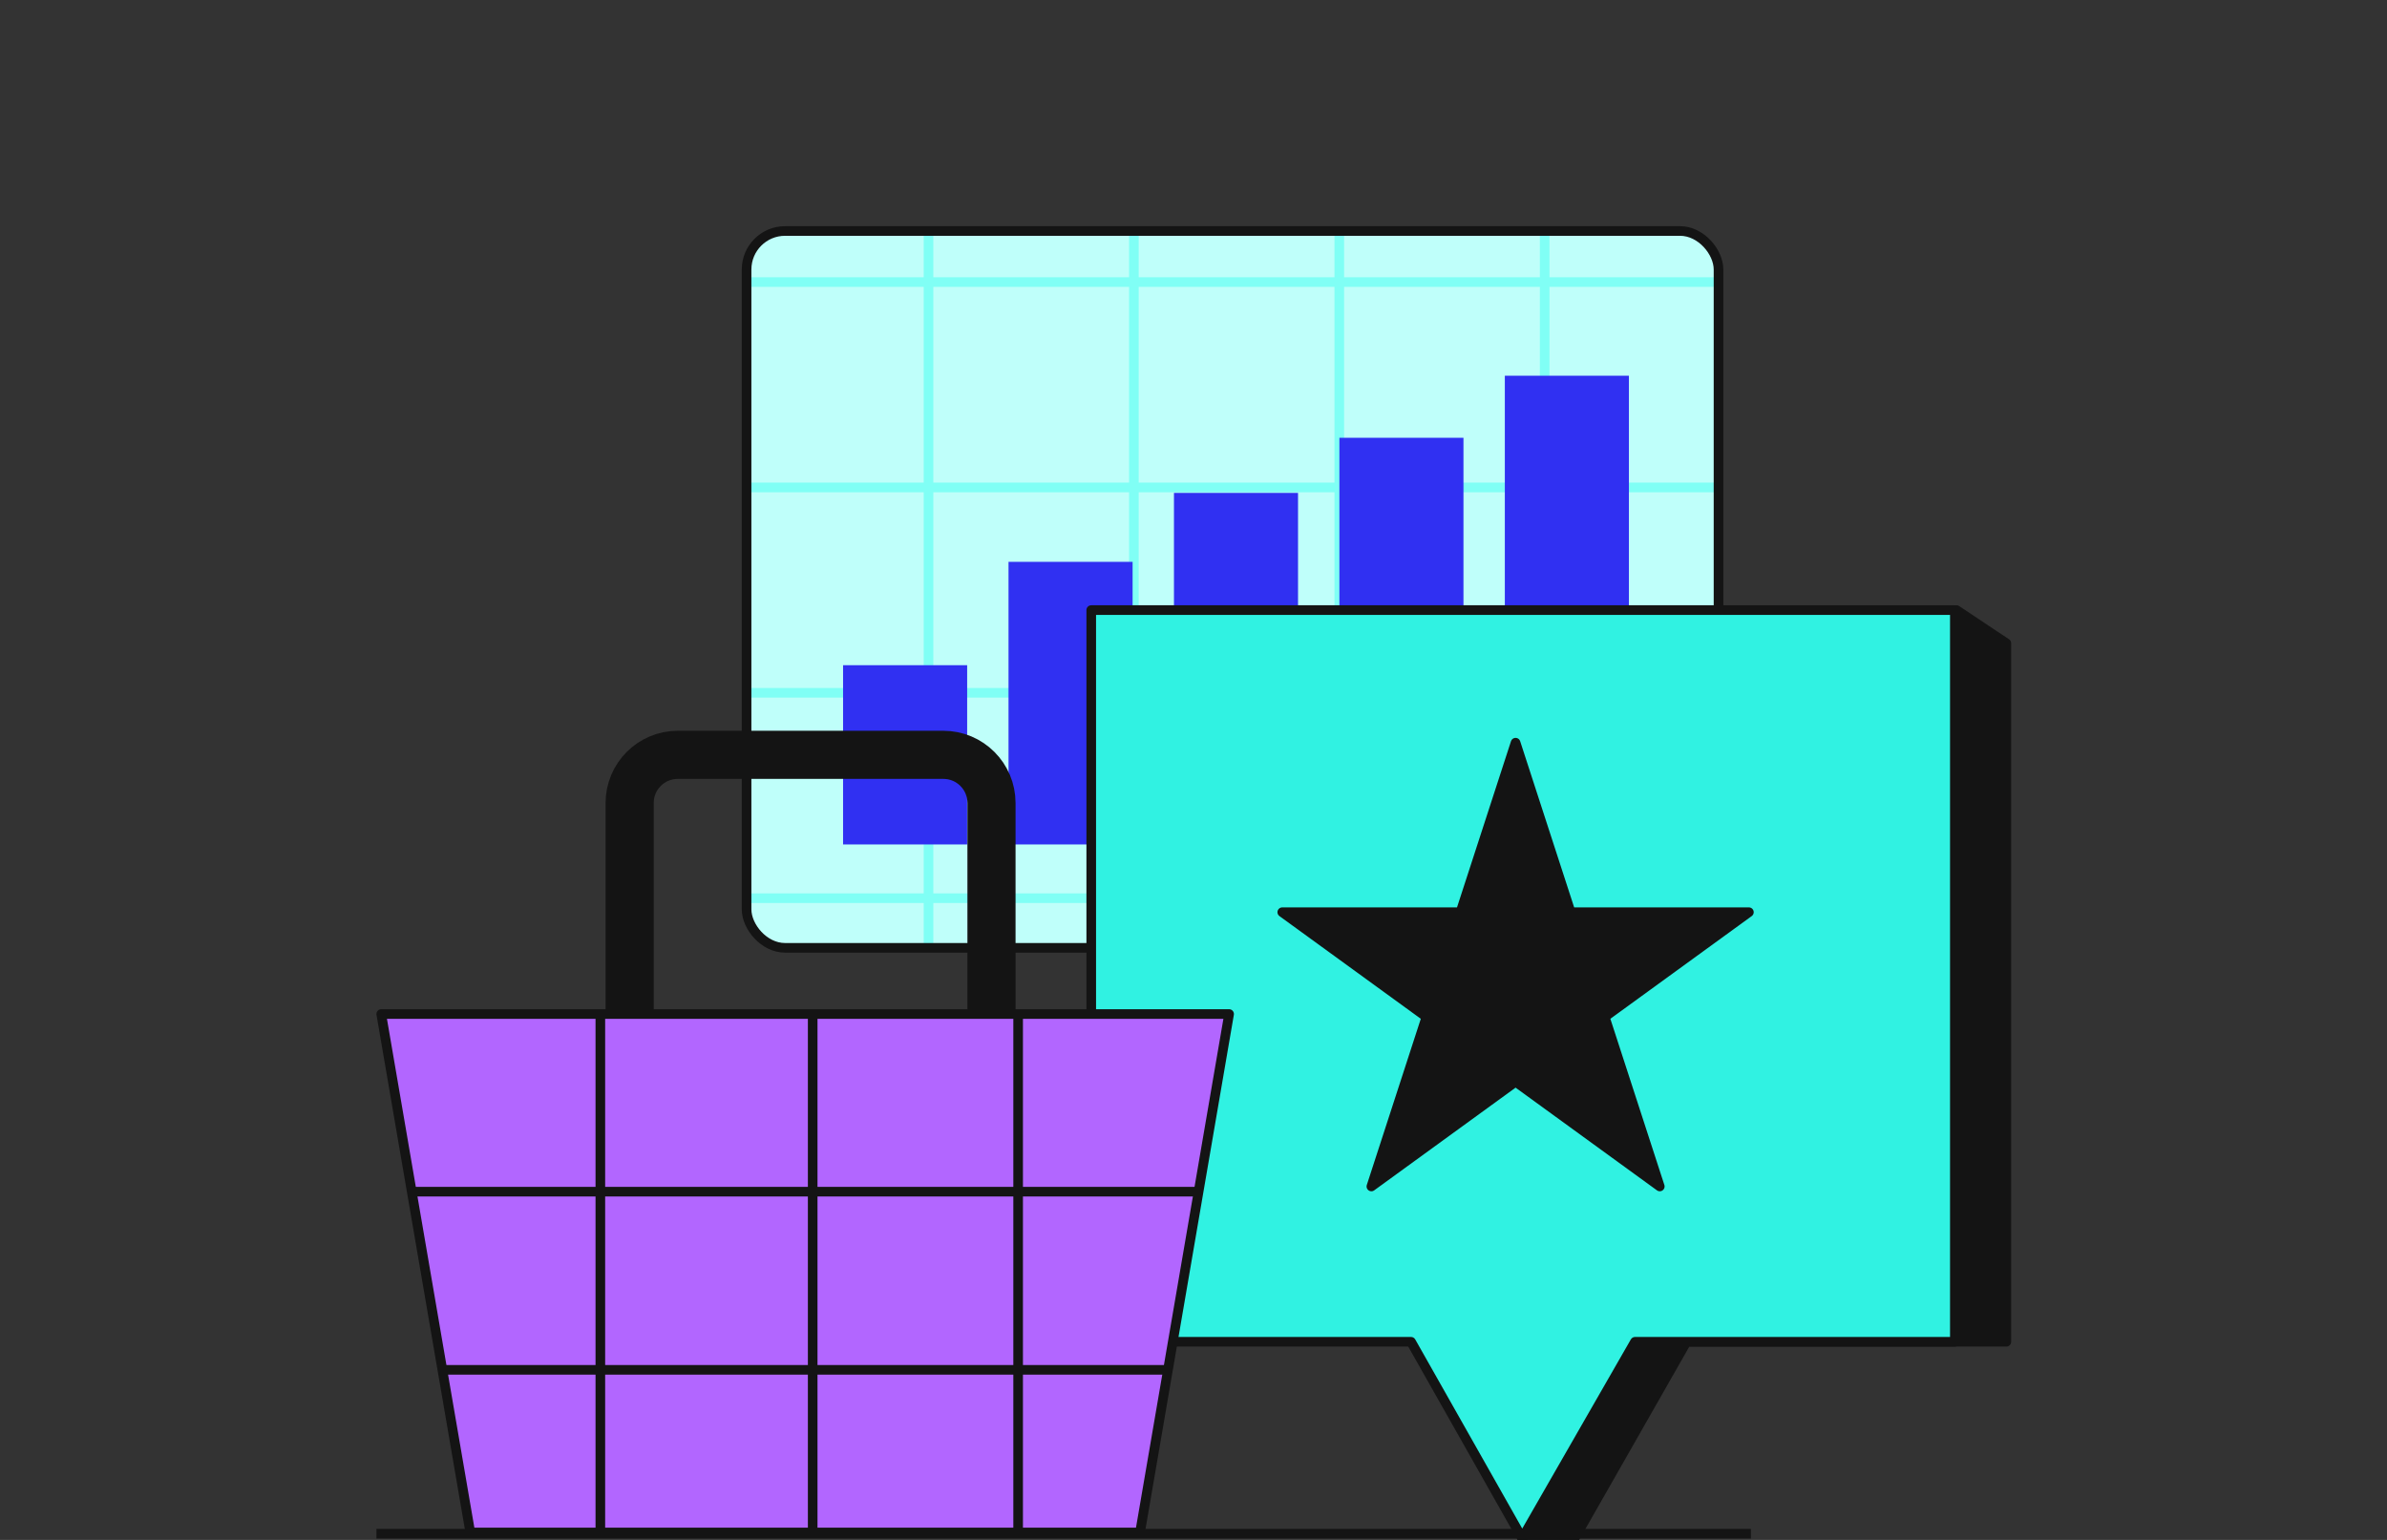 <svg width="496" height="320" viewBox="0 0 496 320" fill="none" xmlns="http://www.w3.org/2000/svg">
<rect x="0" y="0" width="496" height="320" fill="#333333" stroke="none"/>
<g clip-path="url(#clip0_382_3596)">
<g clip-path="url(#clip1_382_3596)">
<rect x="155.134" y="48" width="201.961" height="148.964" rx="8" fill="#BFFFFA"/>
<line x1="127.919" y1="58.612" x2="554.702" y2="58.612" stroke="#80FFF5" stroke-width="2"/>
<line x1="127.919" y1="101.29" x2="554.702" y2="101.29" stroke="#80FFF5" stroke-width="2"/>
<line x1="127.919" y1="143.968" x2="554.702" y2="143.968" stroke="#80FFF5" stroke-width="2"/>
<line x1="127.919" y1="186.647" x2="554.702" y2="186.647" stroke="#80FFF5" stroke-width="2"/>
<line x1="192.937" y1="3.597" x2="192.937" y2="500.622" stroke="#80FFF5" stroke-width="2"/>
<line x1="235.615" y1="3.597" x2="235.615" y2="500.622" stroke="#80FFF5" stroke-width="2"/>
<line x1="278.293" y1="3.597" x2="278.293" y2="500.622" stroke="#80FFF5" stroke-width="2"/>
<line x1="320.972" y1="3.597" x2="320.972" y2="500.622" stroke="#80FFF5" stroke-width="2"/>
<rect x="175.187" y="138.238" width="25.782" height="37.241" fill="#3030F2"/>
<rect x="209.563" y="116.753" width="25.782" height="58.726" fill="#3030F2"/>
<rect x="243.939" y="102.429" width="25.782" height="73.05" fill="#3030F2"/>
<rect x="278.316" y="90.97" width="25.782" height="84.508" fill="#3030F2"/>
<rect x="312.692" y="78.079" width="25.782" height="97.4" fill="#3030F2"/>
</g>
<rect x="155.134" y="48" width="201.961" height="148.964" rx="8" stroke="#141414" stroke-width="2"/>
<path d="M316.303 319.661H327.176L350.448 278.826H416.901V133.667L406.544 126.779H316.302L316.303 319.661Z" fill="#141414" stroke="#141414" stroke-width="2" stroke-linejoin="round"/>
<path fill-rule="evenodd" clip-rule="evenodd" d="M406.202 126.779H226.751V278.826H293.202L316.304 319.662L339.748 278.826H406.202V126.779Z" fill="#30F2E2"/>
<path d="M226.751 126.779V125.779C226.199 125.779 225.751 126.227 225.751 126.779H226.751ZM406.202 126.779H407.202C407.202 126.227 406.755 125.779 406.202 125.779V126.779ZM226.751 278.826H225.751C225.751 279.378 226.199 279.826 226.751 279.826V278.826ZM293.202 278.826L294.072 278.333C293.895 278.02 293.562 277.826 293.202 277.826V278.826ZM316.304 319.662L315.434 320.154C315.611 320.467 315.942 320.661 316.301 320.662C316.66 320.663 316.992 320.471 317.171 320.16L316.304 319.662ZM339.748 278.826V277.826C339.39 277.826 339.059 278.017 338.881 278.328L339.748 278.826ZM406.202 278.826V279.826C406.755 279.826 407.202 279.378 407.202 278.826H406.202ZM226.751 127.779H406.202V125.779H226.751V127.779ZM227.751 278.826V126.779H225.751V278.826H227.751ZM293.202 277.826H226.751V279.826H293.202V277.826ZM317.174 319.169L294.072 278.333L292.332 279.318L315.434 320.154L317.174 319.169ZM338.881 278.328L315.437 319.164L317.171 320.16L340.615 279.324L338.881 278.328ZM406.202 277.826H339.748V279.826H406.202V277.826ZM405.202 126.779V278.826H407.202V126.779H405.202Z" fill="#141414"/>
<path d="M314.926 154.333L326.371 189.557H363.407L333.444 211.327L344.889 246.55L314.926 224.781L284.963 246.55L296.408 211.327L266.445 189.557H303.481L314.926 154.333Z" fill="#141414" stroke="#141414" stroke-width="2" stroke-linejoin="round"/>
<path d="M79.219 318.714H362.824" stroke="#141414" stroke-width="2" stroke-linecap="square"/>
<path d="M130.838 166.858C130.838 161.336 135.315 156.858 140.838 156.858H196.023C201.546 156.858 206.023 161.336 206.023 166.858V237.654H130.838V166.858Z" stroke="#141414" stroke-width="10" stroke-linejoin="round"/>
<path d="M79.219 210.721H255.398L236.892 318.448H97.725L79.219 210.721Z" fill="#B266FF" stroke="#141414" stroke-width="2" stroke-linejoin="round"/>
<line x1="168.87" y1="210.721" x2="168.87" y2="318.448" stroke="#141414" stroke-width="2" stroke-linejoin="round"/>
<line x1="124.746" y1="209.93" x2="124.746" y2="318.449" stroke="#141414" stroke-width="2" stroke-linejoin="round"/>
<line x1="211.561" y1="209.93" x2="211.561" y2="318.449" stroke="#141414" stroke-width="2" stroke-linejoin="round"/>
<line x1="248.665" y1="247.631" x2="84.83" y2="247.631" stroke="#141414" stroke-width="2" stroke-linejoin="round"/>
<line x1="241.932" y1="284.662" x2="91.563" y2="284.662" stroke="#141414" stroke-width="2" stroke-linejoin="round"/>
</g>
<defs>
<clipPath id="clip0_382_3596">
<rect width="496" height="320" fill="white"/>
</clipPath>
<clipPath id="clip1_382_3596">
<rect x="155.134" y="48" width="201.961" height="148.964" rx="8" fill="white"/>
</clipPath>
</defs>
</svg>
